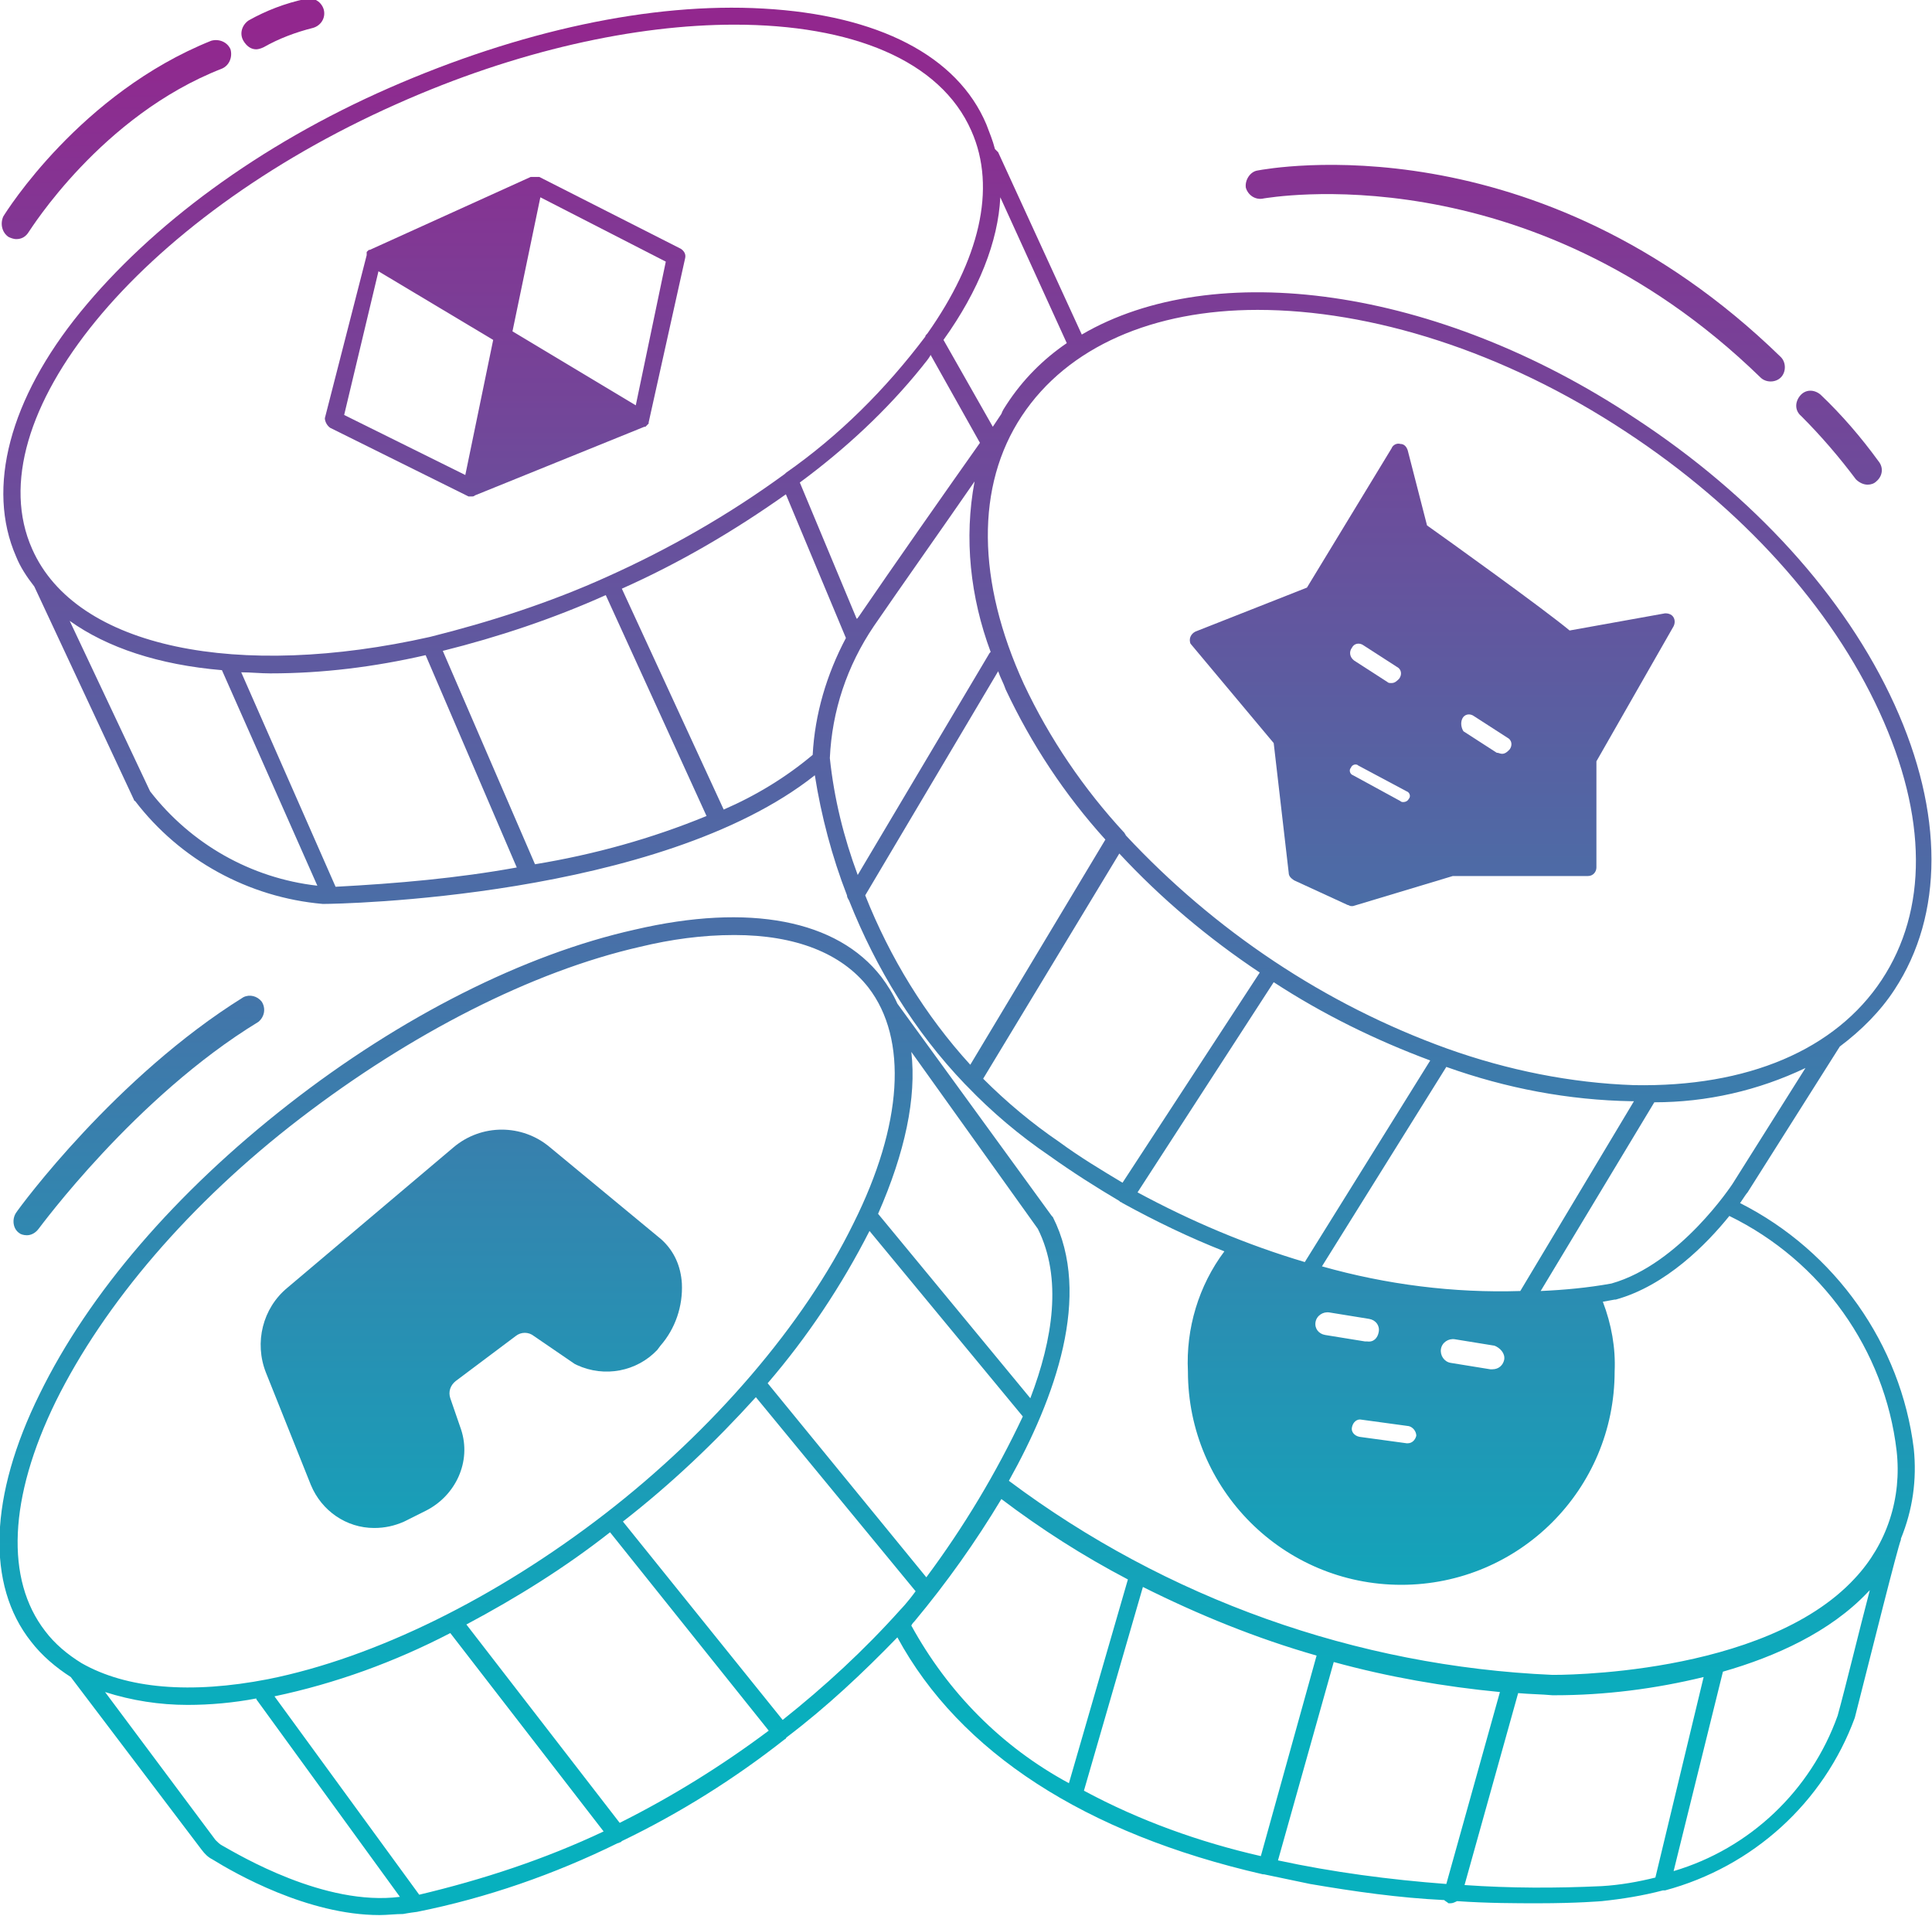 <?xml version="1.0" encoding="utf-8"?>
<!-- Generator: Adobe Illustrator 25.0.1, SVG Export Plug-In . SVG Version: 6.00 Build 0)  -->
<svg version="1.1" id="Layer_1" xmlns="http://www.w3.org/2000/svg" xmlns:xlink="http://www.w3.org/1999/xlink" x="0px" y="0px"
	 viewBox="0 0 180.2 178.7" style="enable-background:new 0 0 180.2 178.7;" xml:space="preserve">
<style type="text/css">
	.st0{fill:url(#SVGID_1_);}
	.st1{fill:url(#SVGID_2_);}
	.st2{fill:url(#SVGID_3_);}
	.st3{fill:url(#SVGID_4_);}
	.st4{fill:url(#SVGID_5_);}
	.st5{fill:url(#SVGID_6_);}
	.st6{fill:url(#SVGID_7_);}
	.st7{fill:url(#SVGID_8_);}
	.st8{fill:url(#SVGID_9_);}
</style>
<linearGradient id="SVGID_1_" gradientUnits="userSpaceOnUse" x1="47.113" y1="2.585" x2="47.113" y2="161.858">
	<stop  offset="0" style="stop-color:#92278E"/>
	<stop  offset="1" style="stop-color:#07B0BE"/>
</linearGradient>
<path class="st0" d="M30.8,39.9l12.9,6.4l0,0h0.1h0.1l0,0H44l0,0c0.1,0,0.2,0,0.3-0.1l0,0l15.8-6.4l0,0h0.1l0.1-0.1l0.1-0.1l0.1-0.1
	l0,0l0,0l0,0v-0.1l0,0l3.4-15.3c0.1-0.4-0.1-0.7-0.4-0.9l-13.2-6.7l0,0h-0.1H50h-0.3h-0.2l0,0l-15,6.8l0,0c-0.1,0-0.1,0-0.2,0.1l0,0
	l-0.1,0.1l0,0v0.1l0,0v0.1v0.1l0,0L30.3,39C30.3,39.3,30.5,39.7,30.8,39.9z M50.4,18.4l11.7,6l-2.8,13.4l-11.5-6.9L50.4,18.4z
	 M35.3,25.3L46,31.7l-2.6,12.6l-11.3-5.6L35.3,25.3z"/>
<linearGradient id="SVGID_2_" gradientUnits="userSpaceOnUse" x1="133.587" y1="2.585" x2="133.587" y2="161.858">
	<stop  offset="0" style="stop-color:#92278E"/>
	<stop  offset="1" style="stop-color:#07B0BE"/>
</linearGradient>
<path class="st1" d="M118.8,69.3l1.4,12.1c0,0.3,0.2,0.5,0.5,0.7l5,2.3c0.1,0,0.2,0.1,0.3,0.1c0.1,0,0.2,0,0.2,0l9.3-2.8h12.6
	c0.5,0,0.8-0.4,0.8-0.8l0,0V71l7.2-12.6c0.2-0.4,0.1-0.9-0.3-1.1c-0.2-0.1-0.4-0.1-0.5-0.1l-8.9,1.6c-2.4-2-11.6-8.6-13.3-9.8
	l-1.8-7c-0.1-0.3-0.3-0.6-0.7-0.6c-0.3-0.1-0.7,0.1-0.8,0.4l-7.9,13l-10.4,4.1c-0.4,0.2-0.6,0.6-0.5,1c0,0.1,0.1,0.2,0.1,0.2
	L118.8,69.3z M136.4,67c0.2-0.4,0.7-0.5,1.1-0.2l0,0l3.1,2c0.4,0.2,0.5,0.7,0.2,1.1l0,0c-0.2,0.2-0.4,0.4-0.7,0.4
	c-0.2,0-0.3-0.1-0.5-0.1l-3.1-2C136.3,67.9,136.2,67.4,136.4,67L136.4,67L136.4,67z M131.2,73.8c0.3,0.1,0.4,0.5,0.2,0.7l0,0
	c-0.1,0.2-0.3,0.3-0.5,0.3c-0.1,0-0.2,0-0.3-0.1l-4.4-2.4c-0.3-0.1-0.4-0.5-0.2-0.7l0,0c0.1-0.3,0.5-0.4,0.7-0.2l0,0L131.2,73.8z
	 M126.1,60.4c0.2-0.4,0.7-0.5,1.1-0.2l0,0l3.1,2c0.4,0.2,0.5,0.7,0.2,1.1l0,0c-0.2,0.2-0.4,0.4-0.7,0.4c-0.2,0-0.3,0-0.4-0.1l-3.1-2
	C125.9,61.3,125.8,60.8,126.1,60.4C126.1,60.5,126.1,60.5,126.1,60.4L126.1,60.4z"/>
<linearGradient id="SVGID_3_" gradientUnits="userSpaceOnUse" x1="90.05" y1="2.585" x2="90.05" y2="161.858">
	<stop  offset="0" style="stop-color:#92278E"/>
	<stop  offset="1" style="stop-color:#07B0BE"/>
</linearGradient>
<path class="st2" d="M162.3,112.2c0.4-0.6,0.6-0.9,0.7-1l8.6-13.6c2-1.5,3.8-3.3,5.1-5.3c4.6-7,4.6-16.5,0-26.6S163.5,46.2,152.5,39
	c-18.5-12.3-39.3-15-51.6-7.8l-7.8-17c-0.1-0.1-0.2-0.2-0.3-0.3c-0.2-0.8-0.5-1.5-0.8-2.3C89.3,5.2,81.9,1.4,71.2,0.8
	C60.7,0.2,48.4,2.9,36.3,8.2S14.1,21,7.5,29.1s-8.8,16.4-6,22.8c0.4,1,1,1.9,1.7,2.8l9.3,19.9c0,0,0,0.1,0.1,0.1
	c4.2,5.5,10.6,9,17.5,9.6h0.1c1.3,0,31.3-0.5,45.8-12c0.6,3.8,1.6,7.6,3,11.2c0,0.2,0.1,0.3,0.2,0.5c2.5,6.3,6.1,12.2,10.8,17.1
	c0.1,0.1,0.1,0.1,0.2,0.2c2.3,2.4,4.9,4.6,7.7,6.5c2.1,1.5,4.3,2.9,6.5,4.2l0.1,0.1c0.1,0,0.2,0.1,0.2,0.1c3.1,1.7,6.2,3.2,9.5,4.5
	c-2.4,3.2-3.6,7.2-3.4,11.2c0,11,8.9,19.9,19.9,19.9s19.9-8.9,19.9-19.9l0,0c0.1-2.2-0.3-4.4-1.1-6.5l1.1-0.2h0.1
	c4.7-1.3,8.5-5.2,10.6-7.8c8.6,4.2,14.5,12.5,15.6,21.9c0.5,4.4-0.9,8.7-3.9,11.9c-8.5,9.2-28.1,9-28.2,9
	c-18.3-0.8-36-7.1-50.7-18.1c4.3-7.7,7.8-17.3,4.1-24.6l-0.1-0.1L83.7,93.6c-0.4-0.9-0.9-1.7-1.5-2.5c-4.1-5.3-12.3-6.9-23-4.4
	C48.9,89,37.4,94.8,26.9,103S8.3,120.6,3.7,130c-4.7,9.5-5,17.8-0.8,23.1c1,1.3,2.3,2.4,3.7,3.3l12.2,16.1c0.3,0.4,0.6,0.7,1,0.9
	c2.1,1.3,8.9,5.2,15.6,5.2c0.7,0,1.5-0.1,2.2-0.1c0,0,0.5-0.1,1.3-0.2l0,0c6.5-1.3,12.8-3.5,18.7-6.4c0.1,0,0.2-0.1,0.3-0.1l0.1-0.1
	c5.4-2.6,10.5-5.8,15.2-9.5c0,0,0.1,0,0.1-0.1l0.1-0.1c3.7-2.8,7.1-6,10.3-9.3c5.8,10.7,17.5,18.3,34.1,22.1h0.1
	c1.4,0.3,2.9,0.6,4.3,0.9c4.1,0.7,8.3,1.3,12.5,1.5c0.1,0.1,0.3,0.2,0.4,0.3c0.1,0,0.1,0,0.2,0c0.2,0,0.4-0.1,0.6-0.2
	c2.9,0.2,5.5,0.2,7.6,0.2c3.6,0,5.9-0.2,5.9-0.2c1.9-0.2,3.8-0.5,5.7-1h0.2c8.2-2.2,14.8-8.2,17.7-16.1c1.6-6.3,4-15.9,4.3-16.6
	v-0.1c1.1-2.7,1.5-5.5,1.2-8.4C177.3,125.4,171.2,116.7,162.3,112.2z M117.3,28.9c10.5,0,22.9,3.8,34.4,11.4
	c10.8,7.1,19.1,16.3,23.6,26.1s4.5,18.5,0.2,25s-12.5,10-23.1,9.8c-5.9-0.2-11.8-1.4-17.4-3.4l0,0c-11.4-4.1-21.7-11-30-19.9
	c0-0.1-0.1-0.1-0.1-0.2c-3.8-4.1-7-8.8-9.4-13.9c-4.4-9.6-4.5-18.5-0.2-25S107.6,28.9,117.3,28.9z M93.3,18.4L99.5,32l0,0
	c-2.2,1.5-4.1,3.4-5.6,5.7c-0.2,0.3-0.4,0.6-0.5,0.9l0,0l-0.8,1.2L88,31.7C91.3,27.1,93.1,22.5,93.3,18.4z M91.4,41.3
	c-2.9,4.1-8.3,11.8-11.3,16.2c-0.1,0.1-0.1,0.2-0.2,0.2L74.6,45c4.2-3.1,8.1-6.7,11.4-10.8c0.3-0.4,0.6-0.7,0.8-1.1L91.4,41.3z
	 M3,51.2c-5.4-12.1,9.9-30.8,34-41.5c11.2-5,22.3-7.4,31.5-7.4c10.9,0,19.2,3.3,22.1,9.9c2.4,5.4,0.7,12.1-4.1,18.9
	c-0.1,0.1-0.2,0.2-0.2,0.3c-3.7,4.9-8,9.2-13,12.7l-0.1,0.1c-5.2,3.8-10.8,7-16.6,9.6l0,0c-5.3,2.4-10.9,4.2-16.5,5.6l0,0
	C22.3,63.4,7.1,60.5,3,51.2L3,51.2z M14,73.8L6.5,57.9c3.5,2.5,8.3,4.1,14.2,4.6l8.9,20.1C23.4,81.9,17.8,78.7,14,73.8L14,73.8z
	 M31.3,82.7l-8.8-20c0.9,0,1.8,0.1,2.7,0.1c4.9,0,9.7-0.6,14.5-1.7l8.5,19.8C42.7,81.9,37,82.4,31.3,82.7L31.3,82.7z M49.9,80.6
	l-8.6-19.9c5.2-1.3,10.3-3,15.2-5.2l9.4,20.6C60.8,78.2,55.4,79.7,49.9,80.6L49.9,80.6z M75.8,70.4c-2.5,2.1-5.3,3.8-8.3,5.1
	L58,54.9c5.4-2.4,10.5-5.4,15.3-8.8l5.6,13.4C77.1,62.9,76,66.6,75.8,70.4L75.8,70.4z M77.4,70.7c0.2-4.4,1.6-8.6,4.1-12.3
	c2.4-3.5,6.5-9.3,9.4-13.5c-1,5.3-0.4,10.8,1.5,15.9l-0.1,0.1L80,81.6C78.7,78.1,77.8,74.5,77.4,70.7L77.4,70.7z M90.5,99.3
	c-4.2-4.6-7.5-10-9.8-15.8l12.4-20.9c0.2,0.6,0.5,1.1,0.7,1.7c2.4,5.1,5.5,9.8,9.3,14L90.5,99.3z M104.7,110.3c-2-1.2-4-2.4-5.9-3.8
	l0,0c-2.5-1.7-4.9-3.7-7.1-5.9l12.7-21c3.9,4.2,8.3,7.9,13.1,11.1L104.7,110.3z M106.1,111.2l12.7-19.6c4.6,3,9.5,5.4,14.6,7.3
	l-11.7,18.8C116.3,116.1,111.1,113.9,106.1,111.2L106.1,111.2z M122.7,123.3c0.1-0.6,0.7-1,1.3-0.9l0,0l3.7,0.6
	c0.6,0.1,1,0.6,0.9,1.2s-0.5,1-1.1,0.9h-0.2l-3.7-0.6C123,124.4,122.6,123.9,122.7,123.3L122.7,123.3z M132.1,133.9
	c-0.1,0.4-0.4,0.7-0.8,0.7h-0.1l-4.4-0.6c-0.5-0.1-0.8-0.5-0.7-0.9c0.1-0.5,0.5-0.8,0.9-0.7l4.4,0.6
	C131.8,133.1,132.1,133.5,132.1,133.9L132.1,133.9L132.1,133.9z M140.3,126.8c-0.1,0.5-0.5,0.9-1.1,0.9H139l-3.7-0.6
	c-0.6-0.1-1-0.7-0.9-1.3c0.1-0.6,0.7-1,1.3-0.9l3.7,0.6C139.9,125.7,140.4,126.2,140.3,126.8L140.3,126.8z M123.3,118.1l11.6-18.6
	c5.6,2,11.4,3.1,17.3,3.2h0.2l-10.6,17.7C135.6,120.6,129.3,119.8,123.3,118.1L123.3,118.1z M150.3,119.7c-2.2,0.4-4.4,0.6-6.6,0.7
	l10.6-17.6c4.9,0,9.7-1.1,14.1-3.2l-6.8,10.8C161.6,110.4,156.7,117.9,150.3,119.7L150.3,119.7z M86.4,147.1L71.6,129
	c3.7-4.3,6.9-9.1,9.5-14.2l0,0l14.3,17.3C92.9,137.4,89.9,142.4,86.4,147.1L86.4,147.1z M85,98.1l11.8,16.5
	c2.3,4.6,1.4,10.3-0.7,15.8l-14.2-17.2C84.4,107.5,85.5,102.4,85,98.1L85,98.1z M7.6,155.1c-1.3-0.8-2.5-1.8-3.4-3
	c-3.7-4.8-3.4-12.4,1-21.4c4.5-9.1,12.5-18.5,22.8-26.4s21.6-13.7,31.7-16c2.9-0.7,5.8-1.1,8.8-1.1c5.7,0,10,1.7,12.5,4.9
	c3.7,4.8,3.2,12.8-1.4,22c-4.6,9.4-13.1,19.3-23.2,27.1S35,154.6,25,156.6C17.8,158,11.8,157.5,7.6,155.1L7.6,155.1z M20.7,172.1
	c-0.2-0.1-0.4-0.3-0.6-0.5L9.8,157.8c2.5,0.8,5.1,1.2,7.7,1.2c2.1,0,4.3-0.2,6.4-0.6c0,0.1,0.1,0.2,0.1,0.2l13.3,18.3
	C30.3,177.8,22.3,173,20.7,172.1L20.7,172.1z M39.1,176.7l-13.5-18.5c5.7-1.2,11.2-3.2,16.4-5.9l14.3,18.5
	C50.8,173.4,45,175.3,39.1,176.7L39.1,176.7z M57.8,170l-14.3-18.5c4.7-2.5,9.2-5.3,13.4-8.6l14.8,18.5
	C67.3,164.7,62.6,167.6,57.8,170L57.8,170z M73,160.4l-14.9-18.5c4.5-3.5,8.6-7.4,12.4-11.6l14.9,18.1c-0.8,1.1-1.4,1.7-1.4,1.7
	C80.6,153.9,76.9,157.3,73,160.4L73,160.4z M85,151.6L85,151.6c0.1-0.2,0.2-0.3,0.3-0.4c3-3.6,5.7-7.4,8.1-11.4
	c3.7,2.8,7.6,5.3,11.8,7.5l-5.5,19C93.4,162.9,88.4,157.8,85,151.6L85,151.6z M117.6,173.1c-5.7-1.3-11.3-3.3-16.5-6.1l5.5-19
	c5.2,2.6,10.6,4.8,16.2,6.4L117.6,173.1z M134.9,175.7c-5.3-0.4-10.6-1.1-15.7-2.2l5.2-18.5c5.1,1.4,10.3,2.3,15.5,2.8L134.9,175.7z
	 M154.4,175.1c-1.6,0.4-3.3,0.7-5,0.8c-4.3,0.2-8.5,0.2-12.8-0.1l5-17.9c1.1,0.1,2.1,0.1,3.2,0.2h0.2c4.7,0,9.4-0.6,13.9-1.7
	L154.4,175.1z M171.4,160c-2.5,7-8.2,12.4-15.3,14.5l4.6-18.6c4.9-1.4,10-3.7,13.5-7.4l0.2-0.2C173.4,152.1,172.2,157.1,171.4,160
	L171.4,160z"/>
<linearGradient id="SVGID_4_" gradientUnits="userSpaceOnUse" x1="43.961" y1="2.585" x2="43.961" y2="161.858">
	<stop  offset="0" style="stop-color:#92278E"/>
	<stop  offset="1" style="stop-color:#07B0BE"/>
</linearGradient>
<path class="st3" d="M29,138.5c1,2.4,3.3,4,5.9,4c1,0,1.9-0.2,2.8-0.6l2-1c2.8-1.4,4.3-4.6,3.3-7.6l-1-2.9c-0.2-0.6,0-1.2,0.5-1.6
	l5.6-4.2c0.5-0.4,1.2-0.4,1.7,0l3.8,2.6l0.2,0.1c2.6,1.2,5.6,0.6,7.5-1.4l0.3-0.4c1.4-1.6,2.1-3.7,2-5.8c-0.1-1.6-0.7-3-1.9-4.1
	L51.3,107c-2.6-2.2-6.4-2.2-9,0l-15.5,13.1c-2.3,1.9-3.1,5.1-2,7.9L29,138.5z"/>
<linearGradient id="SVGID_5_" gradientUnits="userSpaceOnUse" x1="171.528" y1="2.585" x2="171.528" y2="161.858">
	<stop  offset="0" style="stop-color:#92278E"/>
	<stop  offset="1" style="stop-color:#07B0BE"/>
</linearGradient>
<path class="st4" d="M173.1,44.7c0.3,0.3,0.7,0.5,1.1,0.5c0.3,0,0.6-0.1,0.8-0.3c0.6-0.5,0.7-1.3,0.2-1.9l0,0
	c-1.6-2.2-3.4-4.3-5.4-6.2c-0.6-0.5-1.4-0.5-1.9,0.1s-0.5,1.4,0.1,1.9C169.9,40.7,171.6,42.7,173.1,44.7z"/>
<linearGradient id="SVGID_6_" gradientUnits="userSpaceOnUse" x1="141.331" y1="2.585" x2="141.331" y2="161.858">
	<stop  offset="0" style="stop-color:#92278E"/>
	<stop  offset="1" style="stop-color:#07B0BE"/>
</linearGradient>
<path class="st5" d="M117.9,18.5c0.2,0,24.5-4.5,46.3,16.7c0.5,0.5,1.4,0.5,1.9,0s0.5-1.4,0-1.9l0,0c-22.8-22.2-47.7-17.6-48.8-17.4
	c-0.7,0.1-1.2,0.9-1.1,1.6C116.4,18.2,117.1,18.7,117.9,18.5L117.9,18.5L117.9,18.5z"/>
<linearGradient id="SVGID_7_" gradientUnits="userSpaceOnUse" x1="26.381" y1="2.585" x2="26.381" y2="161.858">
	<stop  offset="0" style="stop-color:#92278E"/>
	<stop  offset="1" style="stop-color:#07B0BE"/>
</linearGradient>
<path class="st6" d="M23.9,4.6c0.2,0,0.5-0.1,0.7-0.2c1.4-0.8,3-1.4,4.6-1.8c0.7-0.2,1.2-0.9,1-1.7c-0.2-0.7-0.9-1.2-1.7-1l0,0
	c-1.9,0.4-3.7,1.1-5.3,2c-0.6,0.4-0.9,1.2-0.5,1.9C23,4.3,23.4,4.6,23.9,4.6L23.9,4.6z"/>
<linearGradient id="SVGID_8_" gradientUnits="userSpaceOnUse" x1="10.861" y1="2.585" x2="10.861" y2="161.858">
	<stop  offset="0" style="stop-color:#92278E"/>
	<stop  offset="1" style="stop-color:#07B0BE"/>
</linearGradient>
<path class="st7" d="M0.8,22.1c0.2,0.1,0.5,0.2,0.7,0.2c0.5,0,0.9-0.2,1.2-0.7c0.1-0.1,6.7-10.8,18-15.2c0.7-0.3,1-1.1,0.8-1.8
	c-0.3-0.7-1.1-1-1.8-0.8l0,0C7.5,8.7,0.6,19.7,0.3,20.2C0,20.9,0.2,21.7,0.8,22.1L0.8,22.1z"/>
<linearGradient id="SVGID_9_" gradientUnits="userSpaceOnUse" x1="12.95" y1="2.585" x2="12.95" y2="161.858">
	<stop  offset="0" style="stop-color:#92278E"/>
	<stop  offset="1" style="stop-color:#07B0BE"/>
</linearGradient>
<path class="st8" d="M2.5,115.2c0.4,0,0.8-0.2,1.1-0.6c0.1-0.1,9-12.3,20.5-19.3c0.6-0.5,0.7-1.3,0.3-1.9c-0.4-0.5-1.1-0.7-1.7-0.4
	c-11.9,7.4-20.8,19.5-21.2,20.1c-0.4,0.6-0.3,1.5,0.3,1.9l0,0C1.9,115.1,2.2,115.2,2.5,115.2z"/>
</svg>
